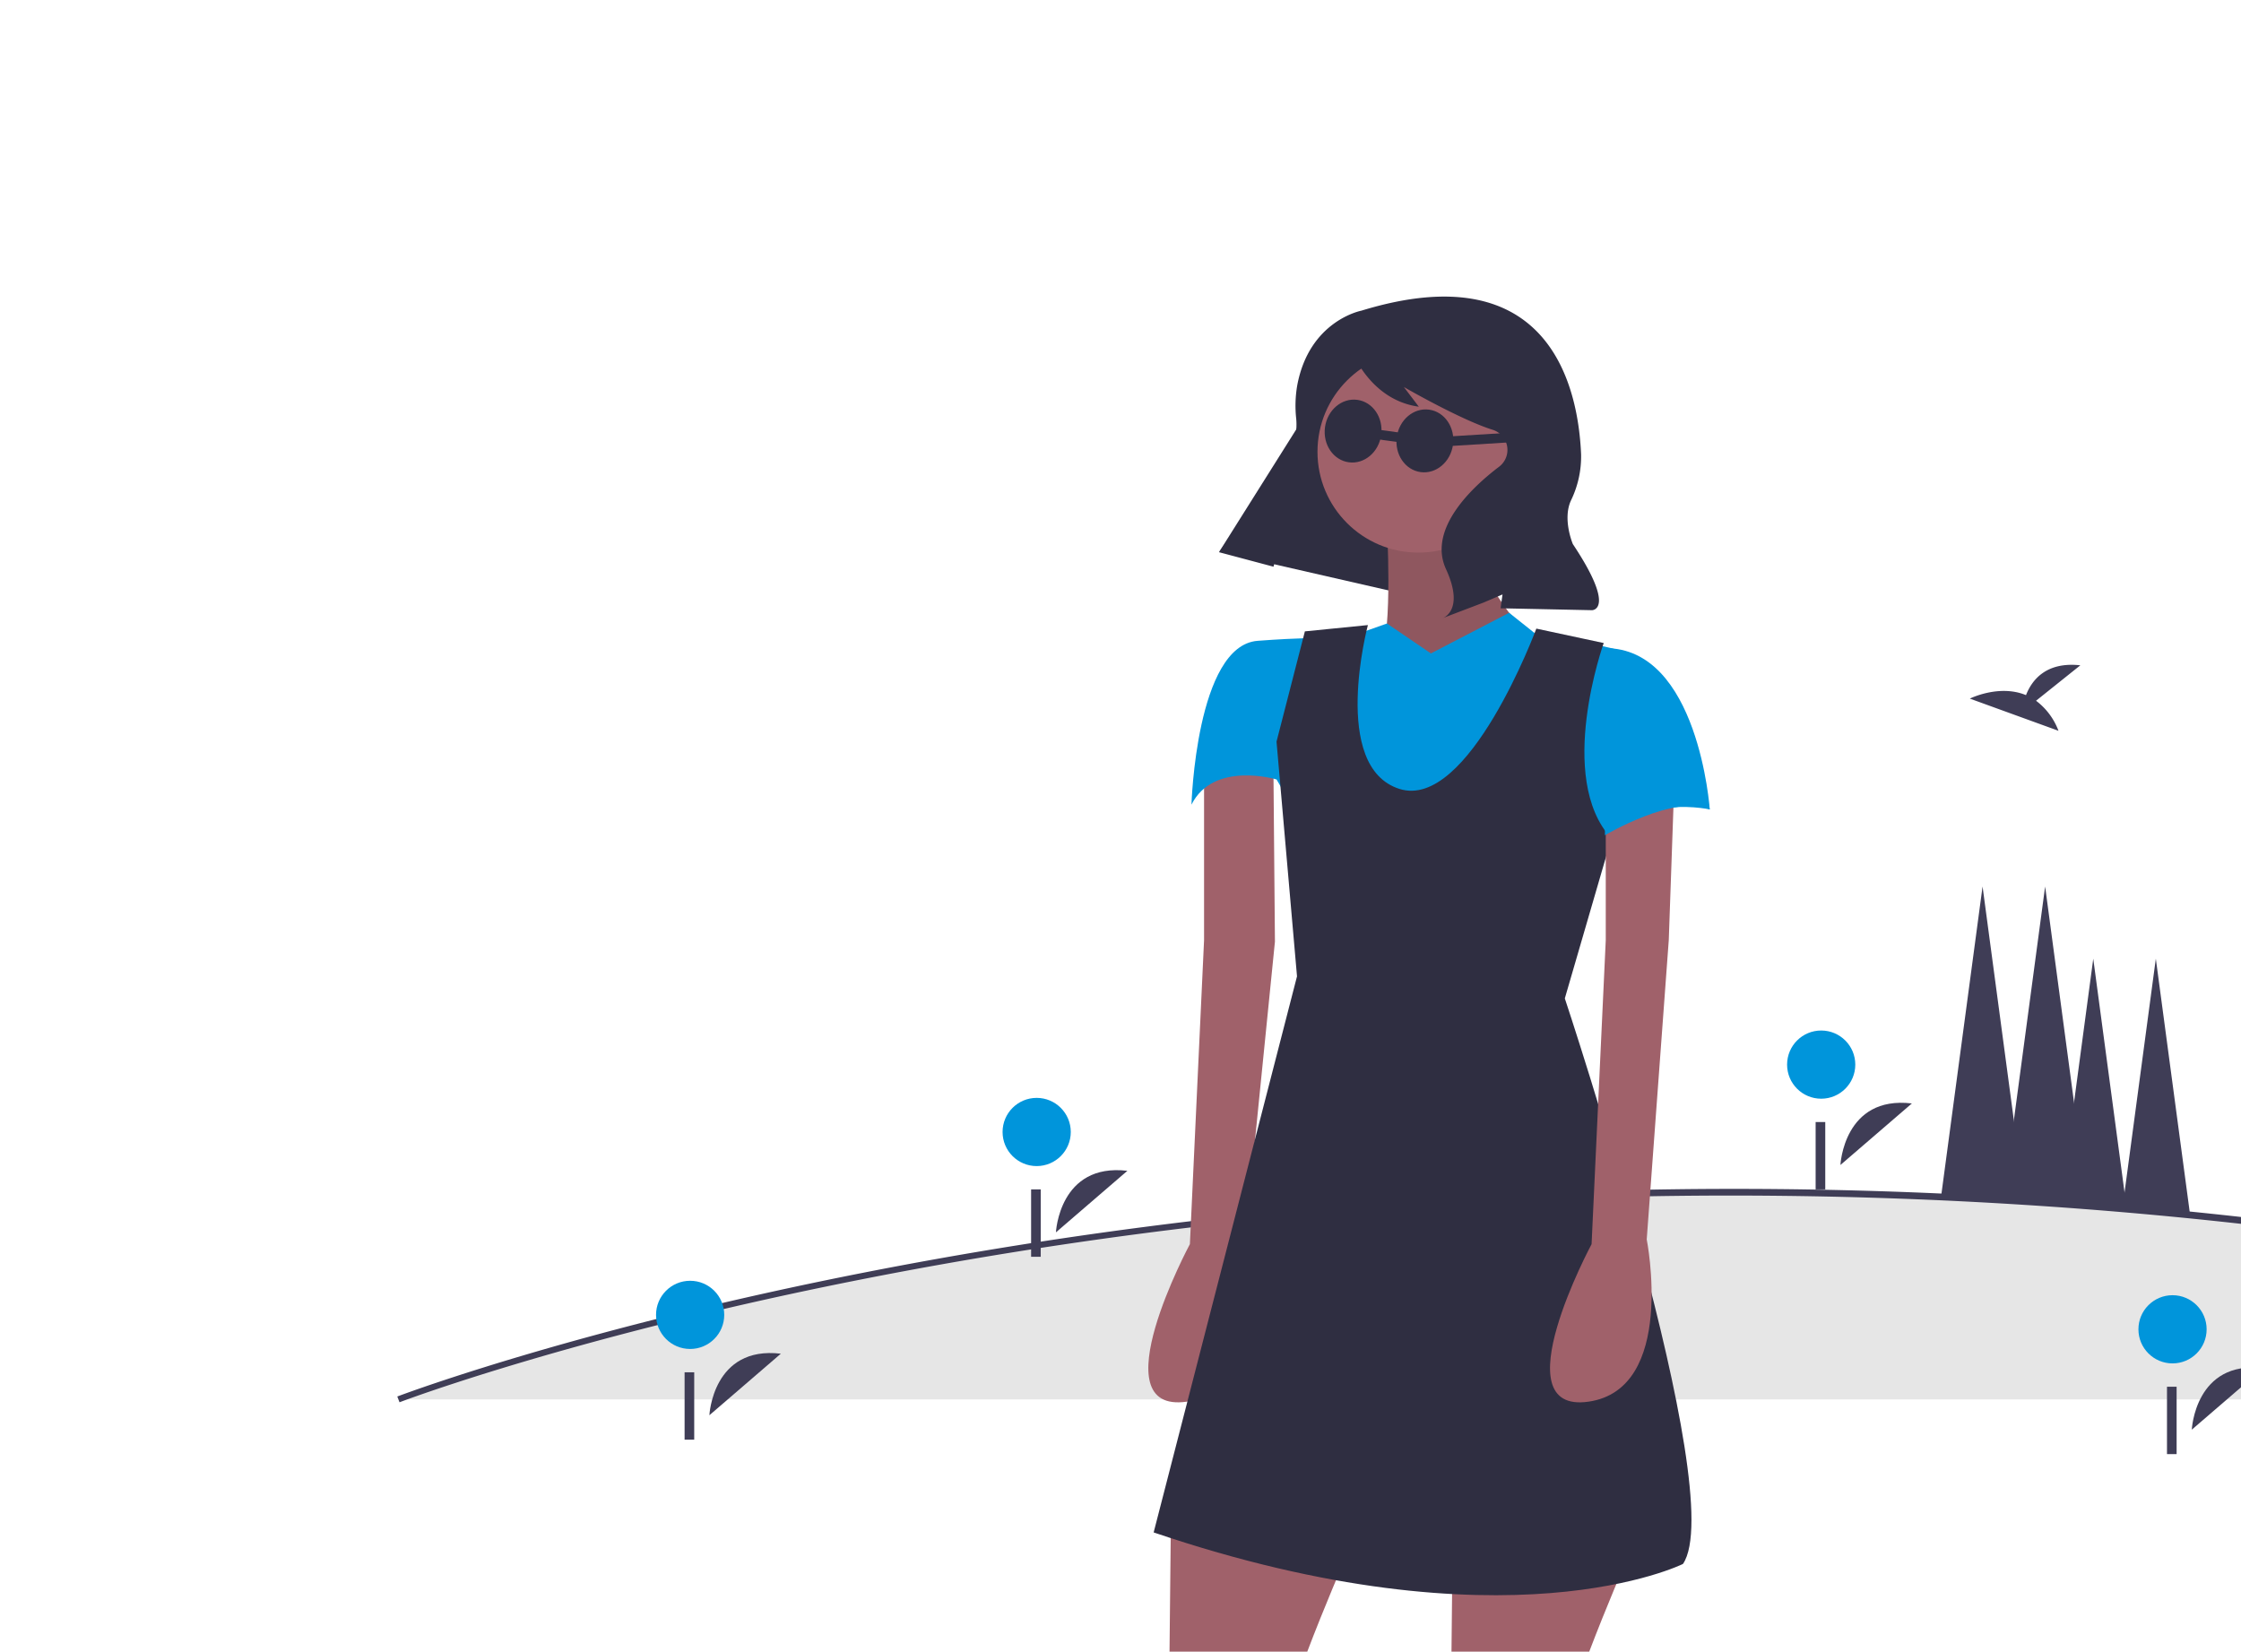<svg xmlns="http://www.w3.org/2000/svg" xmlns:xlink="http://www.w3.org/1999/xlink" width="502" height="370" viewBox="0 0 502 370"><defs><style>.a{fill:#fff;stroke:#707070;}.b{clip-path:url(#a);}.c{fill:#3f3d56;}.d{fill:#e6e6e6;}.e{fill:#2f2e41;}.f{fill:#a0616a;}.g{fill:#8f575f;}.h{fill:#164194;}.i{fill:#0095db;}</style><clipPath id="a"><rect class="a" width="502" height="370" transform="translate(548.834 710.37)"/></clipPath></defs><g class="b" transform="translate(-548.834 -710.37)"><g transform="translate(637.833 776.811)"><path class="c" d="M653.6,581l-10.242,76.548h20.485Z" transform="translate(-298.49 -448.853)"/><path class="c" d="M666.6,581l-10.242,76.548h20.484Z" transform="translate(-297.475 -448.853)"/><path class="c" d="M676.6,596l-10.242,76.548h20.485Z" transform="translate(-296.694 -447.68)"/><path class="c" d="M689.6,596l-10.242,76.548h20.485Z" transform="translate(-295.679 -447.68)"/><path class="c" d="M745.6,607l-10.242,76.548h20.485Z" transform="translate(-213.875 -442.575)"/><path class="c" d="M758.6,607l-10.242,76.548h20.485Z" transform="translate(-212.859 -442.575)"/><path class="c" d="M777.144,686.688H759.829l.582-4.313,3.644-27.234.118-.938,4.313-32.2,4.722,35.309,2.286,17.067Z" transform="translate(-211.964 -441.402)"/><path class="c" d="M790.144,686.688H772.829l1.65-12.312,2.145-16L781.487,622l5.2,38.856v.011l1.52,11.353Z" transform="translate(-210.949 -441.402)"/><path class="c" d="M803.757,687H785.3l1.93-14.469,1.423-10.62L794.528,618l6.3,47.028.712,5.348Z" transform="translate(-209.972 -441.714)"/><path class="c" d="M816.757,687H798.3l2.221-16.625.669-4.992L807.528,618,814,666.376l.345,2.523Z" transform="translate(-208.957 -441.714)"/><path class="c" d="M824.444,685.829H810.3l2.447-18.275.313-2.35,4.313-32.2,4.97,37.185,2.038,15.191Z" transform="translate(-208.017 -440.543)"/><path class="c" d="M837.444,685.829H823.3l.065-.453,1.887-14.1L830.372,633l5.531,41.3Z" transform="translate(-206.999 -440.543)"/><path class="d" d="M767.4,772.88H165.03s122.3-46.992,302.441-46.459c1.011,0,2.022.007,3.033.014q5.39.031,10.843.118,4.269.073,8.572.18c1.239.028,2.479.062,3.725.1l1.482.042c1.142.034,2.292.069,3.448.111,2.167.069,4.341.152,6.522.236q2.866.114,5.761.249c.734.028,1.482.062,2.223.1q5.245.239,10.531.554l2.458.145c1.129.062,2.264.138,3.393.208q2.243.145,4.487.3c1.946.131,3.884.27,5.83.415q6.107.447,12.283.983c3.06.256,6.128.54,9.209.831q1.963.187,3.94.388,3.022.291,6.058.616l3.87.416c1.558.166,3.109.339,4.667.519s3.116.36,4.674.547,3.13.376,4.694.568,3.137.388,4.708.6c1.551.194,3.1.4,4.66.609q9.95,1.319,20.045,2.873c1.288.194,2.589.395,3.884.6q2,.312,4.023.644,2.8.447,5.629.928c1.613.27,3.226.54,4.847.824,1.461.249,2.936.505,4.4.769l.457.083c1.62.284,3.247.582,4.868.879s3.261.6,4.888.907,3.268.616,4.9.935,3.275.637,4.916.962l3.836.768c.637.132,1.274.256,1.911.388q2.056.426,4.127.858,2.472.519,4.951,1.046c.187.041.367.083.554.118q3.843.831,7.692,1.689c.346.076.7.159,1.052.235q2.015.447,4.03.914c1.343.312,2.686.616,4.037.935a1.429,1.429,0,0,1,.166.035c1.9.443,3.8.893,5.712,1.357q1.423.332,2.846.686c1.3.312,2.6.63,3.9.955.852.215,1.7.429,2.562.644.63.146,1.26.3,1.89.471q1.994.488,4,1.011,1.859.478,3.718.962a.569.569,0,0,1,.1.028l.886.229c.907.235,1.814.478,2.728.72.935.249,1.876.5,2.818.755.824.222,1.655.443,2.479.672a.2.2,0,0,1,.069.014c.118.028.235.062.353.1.955.256,1.911.512,2.867.783s1.911.526,2.873.8c.1.021.194.048.291.076q1.111.3,2.222.623s0-.007.007,0c.422.111.845.235,1.267.353q1.693.478,3.386.962c.727.208,1.461.415,2.188.63,2.029.588,4.064,1.177,6.1,1.779s4.078,1.212,6.114,1.828c1.226.367,2.444.741,3.67,1.122q1.724.519,3.448,1.059C763.964,771.8,765.688,772.333,767.4,772.88Z" transform="translate(-164.782 -525.835)"/><path class="c" d="M767.086,773.233C596.6,719.263,442,722.138,342.337,734.054c-107.975,12.909-176.492,38.9-177.171,39.165l-.5-1.293c.681-.262,69.358-26.318,177.5-39.248a1029.52,1029.52,0,0,1,191.714-4.9A1000.011,1000.011,0,0,1,767.5,771.913Z" transform="translate(-164.669 -525.528)"/><path class="e" d="M422.456,290.945,475.15,303l22.264-41.991-45.058-17.591Z" transform="translate(-238.325 -233.794)"/><path class="f" d="M615.958,603.505s-16.938,38.817-16.938,50.11c0,0,6.7,30.7,4.587,39.17l-7.411,15.88-15.527-6.352-4.235-42.346.706-67.754Z" transform="translate(-403.828 -320.308)"/><path class="g" d="M622.061,387.777s1.412,23.29-1.412,30.348,10.587,20.467,10.587,20.467l21.173-27.525s-14.115-14.115-10.586-29.642Z" transform="translate(-400.405 -336.779)"/><path class="f" d="M584.867,439.237v37.406l-3.176,68.107s-20.468,38.112-.706,35.289,13.057-36.347,13.057-36.347l6.7-66.7-.353-40.582Z" transform="translate(-404.147 -332.483)"/><path class="h" d="M577.99,690.622l30.349-12,3.529,59.991s6.352,18.35,4.235,25.408c0,0,1.412,12-2.117,12.7s-13.41,2.117-14.116,1.412-.706-2.823-.706-2.823-7.058,4.94-7.763,10.587c0,0-29.643,9.175-30.348.706s14.821-15.527,14.821-15.527l12-18.35Z" transform="translate(-405.034 -313.556)"/><path class="f" d="M674.546,603.505s-16.939,38.817-16.939,50.11c0,0,6.705,30.7,4.588,39.17l-7.411,15.88-15.527-6.352-4.235-42.346.706-67.754Z" transform="translate(-399.254 -320.308)"/><path class="h" d="M637.561,690.622l30.347-12,3.529,59.991s6.352,18.35,4.235,25.408c0,0,1.411,12-2.117,12.7s-13.41,2.117-14.115,1.412-.706-2.823-.706-2.823-7.058,4.94-7.763,10.587c0,0-29.642,9.175-30.348.706s14.821-15.527,14.821-15.527l12-18.35Z" transform="translate(-400.376 -313.556)"/><circle class="f" cx="22.585" cy="22.585" r="22.585" transform="translate(206.127 12.181)"/><path class="i" d="M634.982,414.816l17.526-9.1,7.882,6.278s19.056-.706,26.114,7.763,10.939,30,10.939,30-23.29-4.94-20.467,14.821l-4.235-11.292-3.882,9.528-47.287,16.233L600.4,443.047s-14.116-4.234-19.056,5.646c0,0,1.059-35.641,14.821-36.7,9.256-.712,16.233-.706,16.233-.706l7.763-1.412,4.972-1.764Z" transform="translate(-403.446 -334.881)"/><path class="e" d="M674.307,412.292s-10.8,30.167,1.713,43.771L665.591,491.9s37.053,111.159,26.466,126.687c0,0-39.523,19.761-118.569-7.058L605.6,486.958l-4.588-52.58,6.352-24.7,14.115-1.412s-8.469,31.76,7.058,36.7,30.675-35.908,30.675-35.908Z" transform="translate(-404.06 -334.682)"/><path class="f" d="M668.331,439.237v37.406l-3.176,68.107s-20.467,38.112-.706,35.289,13.057-36.347,13.057-36.347l4.94-67.049,1.412-40.229Z" transform="translate(-397.627 -332.482)"/><path class="i" d="M690.731,449.178s-2.509-36.246-23.486-36.12v41.916S682.968,445.649,690.731,449.178Z" transform="translate(-396.732 -334.307)"/><path class="e" d="M618.96,343.169s-11.673,2.2-14.373,16.754a26.718,26.718,0,0,0-.228,7.434c.27,2.8-.121,8.721-6.206,15.691a152.561,152.561,0,0,0-11.079,14.229h0l12.2,3.247,5.45-20.209a103.389,103.389,0,0,1,12.08-27.765l.112-.18s4.051,10.825,14.909,12.309l-3.348-4.408s12.693,7.338,19.885,9.579a4.725,4.725,0,0,1,1.525,8.216l-.156.12c-5.29,4.018-16.081,13.6-11.817,22.877s-.708,10.964-.708,10.964l9.167-3.488,4.2-1.8-.424,3.1,20.483.429s5.535-.034-4.3-14.809c0,0-2.372-5.54-.425-9.772a22.481,22.481,0,0,0,2.271-10.3C667.554,360.5,661.278,330.193,618.96,343.169Z" transform="translate(-403 -340.015)"/><ellipse class="e" cx="7.058" cy="6.352" rx="7.058" ry="6.352" transform="matrix(0.135, -0.991, 0.991, 0.135, 222.938, 38.46)"/><ellipse class="e" cx="7.058" cy="6.352" rx="7.058" ry="6.352" transform="matrix(0.135, -0.991, 0.991, 0.135, 206.855, 36.262)"/><rect class="e" width="14.395" height="2.156" transform="translate(235.804 31.32) rotate(-3.539)"/><rect class="e" width="2.156" height="7.058" transform="matrix(0.135, -0.991, 0.991, 0.135, 218.151, 31.773)"/><path class="c" d="M481.181,773.457s.745-15.6,16.007-13.787" transform="translate(-411.272 -522.863)"/><circle class="i" cx="7.639" cy="7.639" r="7.639" transform="translate(57.958 220.472)"/><rect class="c" width="2.156" height="15.094" transform="translate(64.355 240.975)"/><path class="c" d="M739.181,776.457s.745-15.6,16.007-13.787" transform="translate(-337.204 -522.627)"/><circle class="i" cx="7.639" cy="7.639" r="7.639" transform="translate(390.024 223.705)"/><rect class="c" width="2.156" height="15.094" transform="translate(396.423 244.208)"/><path class="c" d="M423.181,732.457s.745-15.6,16.007-13.787" transform="translate(-275.644 -522.832)"/><circle class="i" cx="7.639" cy="7.639" r="7.639" transform="translate(135.584 179.502)"/><rect class="c" width="2.156" height="15.094" transform="translate(141.977 200.004)"/><path class="c" d="M696.181,759.457s.744-15.6,16.007-13.787" transform="translate(-372.911 -564.925)"/><circle class="i" cx="7.639" cy="7.639" r="7.639" transform="translate(311.322 164.409)"/><rect class="c" width="2.156" height="15.094" transform="translate(317.716 184.912)"/><path class="c" d="M487.9,284.572l9.925-7.938c-7.71-.851-10.878,3.354-12.175,6.683-6.024-2.5-12.581.777-12.581.777l19.858,7.209a15.028,15.028,0,0,0-5.027-6.731Z" transform="translate(-120.811 -194.036)"/></g></g></svg>